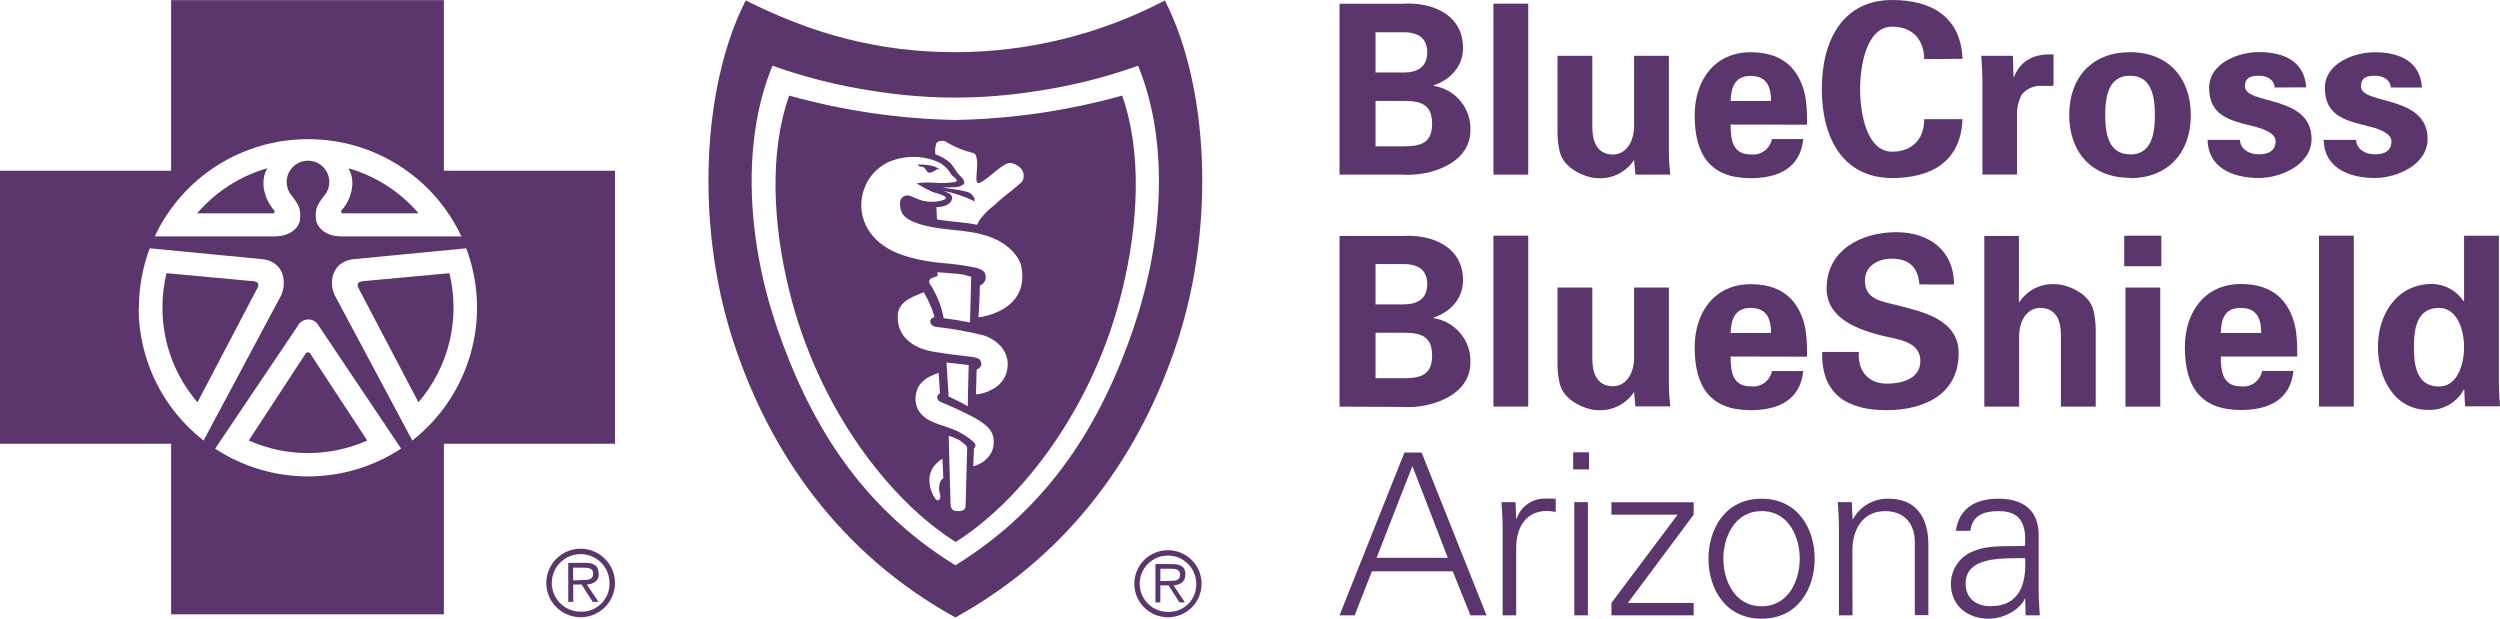 <svg width="198" height="49" viewBox="0 0 198 49" fill="none" xmlns="http://www.w3.org/2000/svg">
<path d="M106.091 48.734L111.232 35.84H112.591L117.732 48.734H116.461L115.059 45.249H108.652L107.292 48.734H106.091ZM114.666 44.177L111.862 36.912L109.026 44.177H114.666Z" fill="#5A366D"/>
<path d="M120.083 48.734H119.008V41.786C119.008 41.087 118.952 40.388 118.919 39.769H120.026L120.083 41.087H120.115C120.41 40.201 121.206 39.576 122.139 39.498C122.497 39.48 122.855 39.48 123.213 39.498V40.533C122.998 40.533 122.746 40.463 122.55 40.463C120.961 40.463 120.115 41.605 120.083 43.319V48.734Z" fill="#5A366D"/>
<path d="M125.849 37.178H124.596V35.822H125.849V37.178ZM125.76 39.769V48.734H124.685V39.769H125.76Z" fill="#5A366D"/>
<path d="M127.625 47.751L132.868 40.761H127.625V39.778H134.139V40.761L128.928 47.751H134.139V48.734H127.625V47.751Z" fill="#5A366D"/>
<path d="M143.723 44.251C143.723 46.609 142.4 49 139.517 49C136.634 49 135.312 46.609 135.312 44.251C135.312 41.894 136.639 39.498 139.517 39.498C142.396 39.498 143.723 41.88 143.723 44.251ZM139.517 40.481C137.349 40.481 136.489 42.588 136.489 44.251C136.489 45.915 137.349 48.017 139.517 48.017C141.686 48.017 142.541 45.91 142.541 44.251C142.541 42.593 141.7 40.481 139.536 40.481H139.517Z" fill="#5A366D"/>
<path d="M146.719 48.734H145.644V41.786C145.644 41.087 145.592 40.388 145.555 39.769H146.667L146.719 41.087L146.756 41.125C147.308 40.098 148.392 39.469 149.56 39.498C152.494 39.498 152.728 42.089 152.728 43.124V48.716H151.653V42.947C151.653 41.395 150.756 40.481 149.289 40.481C147.518 40.481 146.709 41.963 146.709 43.571L146.719 48.734Z" fill="#5A366D"/>
<path d="M160.387 42.411C160.28 40.947 159.527 40.481 158.256 40.481C157.125 40.481 156.195 40.822 156.051 42.038H154.906C155.177 40.174 156.555 39.498 158.275 39.498C160.261 39.498 161.499 40.43 161.462 42.462V46.717C161.462 47.411 161.513 48.115 161.551 48.734H160.429L160.396 47.411H160.359L160.308 47.537C159.91 48.287 158.71 49 157.504 49C155.836 49 154.513 47.984 154.513 46.232C154.515 45.077 155.236 44.044 156.322 43.641C157.523 43.124 159.079 43.306 160.387 43.231V42.411ZM157.7 48.003C160.037 48.003 160.504 46.074 160.387 44.2C158.864 44.251 155.677 43.967 155.677 46.218C155.677 47.471 156.607 48.017 157.7 48.017V48.003Z" fill="#5A366D"/>
<path d="M111.166 11.589C112.507 11.589 113.423 11.347 113.423 9.791C113.423 8.234 112.489 7.992 111.166 7.992H108.942V11.589H111.166ZM111.166 5.741C112.358 5.741 113.035 5.233 113.035 4.147C113.035 3.062 112.372 2.554 111.166 2.554H108.942V5.741H111.166ZM106.091 13.831V0.294H111.073C113.442 0.144 115.872 1.156 115.872 3.798C115.872 5.28 114.858 6.31 113.535 6.762V6.799C115.268 7.061 116.526 8.58 116.456 10.327C116.456 13.006 113.148 13.98 111.11 13.831H106.091Z" fill="#5A366D"/>
<path d="M121.036 13.831H118.279V6.011V0.289H121.036V13.831Z" fill="#5A366D"/>
<path d="M129.419 12.666C128.797 13.622 127.71 14.174 126.569 14.111C125.634 14.111 123.868 13.398 123.536 12.032C123.419 11.54 123.357 11.037 123.354 10.532V4.418H126.111V10.061C126.111 11.072 126.405 12.237 127.765 12.237C128.629 12.237 129.382 11.431 129.419 10.061V4.418H132.176V12.144C132.176 12.708 132.232 13.267 132.284 13.831H129.527L129.419 12.666Z" fill="#5A366D"/>
<path d="M140.265 8.001C140.265 6.967 139.989 6.011 138.648 6.011C137.377 6.011 137.102 6.943 137.064 8.001H140.265ZM137.064 9.865C137.064 11.082 137.232 12.228 138.648 12.228C139.444 12.334 140.184 11.802 140.335 11.016H142.817C142.578 13.346 140.798 14.111 138.648 14.111C135.485 14.111 134.218 12.293 134.218 9.143C134.218 6.31 135.835 4.138 138.648 4.138C140.373 4.138 141.807 4.735 142.578 6.384C142.827 6.918 142.985 7.49 143.046 8.076C143.105 8.673 143.128 9.274 143.116 9.875L137.064 9.865Z" fill="#5A366D"/>
<path d="M152.396 4.679C152.396 3.257 151.569 2.111 149.859 2.111C147.835 2.111 147.321 5.168 147.321 7.06C147.321 8.952 147.835 12.014 149.859 12.014C151.569 12.014 152.415 10.867 152.396 9.441H155.429C155.298 12.838 152.91 14.101 149.859 14.101C146.018 14.101 144.289 11.007 144.289 7.051C144.289 3.094 146.018 0 149.859 0C152.91 0 155.298 1.277 155.429 4.66L152.396 4.679Z" fill="#5A366D"/>
<path d="M159.42 4.418L159.471 6.123H159.494C160.083 4.641 161.261 4.259 162.639 4.306V6.799H161.457C160.935 6.843 160.452 7.093 160.116 7.493C159.854 8.009 159.727 8.583 159.747 9.162V13.822H157.008V6.282C157.008 5.89 156.957 5.103 156.92 4.418H159.42Z" fill="#5A366D"/>
<path d="M168.7 12.237C170.392 12.237 170.668 10.625 170.668 9.124C170.668 7.624 170.392 5.997 168.7 5.997C167.009 5.997 166.733 7.61 166.733 9.11C166.733 10.611 167.009 12.223 168.7 12.223V12.237ZM168.7 14.087C165.686 14.087 163.882 12.065 163.882 9.101C163.882 6.137 165.686 4.133 168.7 4.133C171.714 4.133 173.513 6.161 173.513 9.124C173.513 12.088 171.71 14.111 168.696 14.111" fill="#5A366D"/>
<path d="M180.154 6.929C180.116 6.291 179.528 5.997 178.901 5.997C178.149 5.997 177.799 6.221 177.799 6.841C177.799 8.323 183.074 7.479 183.074 11.002C183.074 13.067 180.612 14.097 178.901 14.097C176.752 14.097 174.878 13.234 174.841 11.077H177.397C177.453 11.809 178.093 12.223 178.901 12.223C179.71 12.223 180.229 11.902 180.229 11.175C180.229 10.448 178.901 10.103 178.359 9.972C176.598 9.539 174.962 9.148 174.962 6.953C174.962 4.986 177.299 4.124 178.911 4.124C180.859 4.124 182.514 4.837 182.649 6.92L180.154 6.929Z" fill="#5A366D"/>
<path d="M189.346 6.929C189.308 6.291 188.719 5.997 188.093 5.997C187.341 5.997 186.99 6.221 186.99 6.841C186.99 8.323 192.266 7.479 192.266 11.002C192.266 13.067 189.804 14.097 188.093 14.097C185.944 14.097 184.07 13.234 184.032 11.077H186.598C186.649 11.809 187.294 12.223 188.103 12.223C188.911 12.223 189.402 11.916 189.402 11.189C189.402 10.462 188.079 10.117 187.533 9.986C185.766 9.553 184.131 9.162 184.131 6.967C184.131 5 186.467 4.138 188.084 4.138C190.033 4.138 191.687 4.851 191.822 6.934L189.346 6.929Z" fill="#5A366D"/>
<path d="M111.166 29.955C112.507 29.955 113.423 29.712 113.423 28.156C113.423 26.599 112.489 26.352 111.166 26.352H108.942V29.955H111.166ZM111.166 24.106C112.358 24.106 113.035 23.598 113.035 22.508C113.035 21.417 112.372 20.914 111.166 20.914H108.942V24.106H111.166ZM106.091 32.205V18.691H111.073C113.442 18.538 115.872 19.553 115.872 22.196C115.872 23.677 114.858 24.707 113.535 25.159V25.197C115.266 25.459 116.523 26.975 116.456 28.72C116.456 31.404 113.148 32.378 111.11 32.229L106.091 32.205Z" fill="#5A366D"/>
<path d="M121.036 32.201H118.279V24.102V18.663H121.036V32.201Z" fill="#5A366D"/>
<path d="M129.419 31.04C128.796 31.995 127.709 32.546 126.569 32.485C125.634 32.485 123.868 31.772 123.536 30.402C123.418 29.912 123.357 29.41 123.354 28.906V22.773H126.111V28.417C126.111 29.428 126.405 30.593 127.765 30.593C128.629 30.593 129.382 29.787 129.419 28.417V22.773H132.176V30.5C132.176 31.059 132.232 31.623 132.284 32.187H129.527L129.419 31.04Z" fill="#5A366D"/>
<path d="M140.265 26.371C140.265 25.341 139.989 24.386 138.648 24.386C137.377 24.386 137.102 25.341 137.064 26.371H140.265ZM137.064 28.235C137.064 29.451 137.232 30.598 138.648 30.598C139.442 30.704 140.182 30.175 140.335 29.391H142.817C142.578 31.721 140.798 32.485 138.648 32.485C135.485 32.485 134.218 30.668 134.218 27.517C134.218 24.684 135.835 22.508 138.648 22.508C140.373 22.508 141.807 23.109 142.578 24.759C142.827 25.291 142.985 25.861 143.046 26.446C143.105 27.045 143.128 27.647 143.116 28.249L137.064 28.235Z" fill="#5A366D"/>
<path d="M152.018 22.526C151.91 21.161 151.191 20.485 149.812 20.485C148.765 20.485 147.7 21.049 147.7 22.228C147.7 23.692 148.985 23.859 150.125 24.143C152.149 24.665 155.125 25.248 155.125 27.965C155.125 31.325 152.256 32.485 149.41 32.485C146.377 32.485 144.223 31.287 144.317 27.872H147.223C147.111 29.372 147.957 30.383 149.448 30.383C150.583 30.383 152.093 30.029 152.093 28.584C152.093 26.991 150.2 26.879 149.06 26.581C147.191 26.115 144.667 25.248 144.667 22.853C144.667 19.758 147.471 18.388 150.181 18.388C152.756 18.388 154.756 19.814 154.756 22.531L152.018 22.526Z" fill="#5A366D"/>
<path d="M157.158 32.205V18.691H159.896V23.896L159.934 23.934C160.548 22.981 161.632 22.435 162.766 22.508C163.7 22.508 165.467 23.202 165.798 24.572C165.915 25.064 165.977 25.567 165.981 26.073V32.205H163.224V26.543C163.224 25.527 162.929 24.386 161.569 24.386C160.705 24.386 159.952 25.173 159.915 26.543V32.205H157.158Z" fill="#5A366D"/>
<path d="M171.093 32.205H168.336V22.773H171.093V32.205ZM171.177 21.087H168.238V18.668H171.177V21.087Z" fill="#5A366D"/>
<path d="M179.088 26.371C179.088 25.341 178.813 24.386 177.472 24.386C176.13 24.386 175.925 25.341 175.887 26.371H179.088ZM175.887 28.235C175.887 29.451 176.056 30.598 177.472 30.598C178.27 30.703 179.011 30.166 179.158 29.377H181.64C181.402 31.707 179.621 32.471 177.472 32.471C174.308 32.471 173.042 30.654 173.042 27.503C173.042 24.67 174.658 22.494 177.472 22.494C179.196 22.494 180.63 23.095 181.402 24.745C181.65 25.277 181.808 25.847 181.869 26.432C181.928 27.031 181.951 27.633 181.939 28.235H175.887Z" fill="#5A366D"/>
<path d="M186.42 32.201H183.663V24.102V18.663H186.42V32.201Z" fill="#5A366D"/>
<path d="M193.168 30.612C194.659 30.612 195.154 28.79 195.154 27.499C195.154 26.208 194.659 24.386 193.168 24.386C191.402 24.386 191.182 26.054 191.182 27.499C191.182 28.943 191.402 30.612 193.168 30.612V30.612ZM195.154 18.668H197.911V30.318C197.911 30.938 197.967 31.576 198 32.182H195.243C195.206 31.716 195.173 31.301 195.173 30.849H195.135C194.581 31.885 193.48 32.512 192.304 32.462C189.603 32.462 188.332 29.894 188.332 27.475C188.332 24.94 189.785 22.485 192.654 22.485C193.648 22.521 194.563 23.031 195.117 23.855H195.154V18.668Z" fill="#5A366D"/>
<path d="M46.001 48.445C45.076 48.451 44.239 47.9 43.88 47.05C43.522 46.199 43.713 45.217 44.365 44.562C45.016 43.907 45.999 43.708 46.855 44.059C47.711 44.409 48.27 45.239 48.272 46.162C48.294 46.771 48.063 47.362 47.633 47.794C47.202 48.227 46.612 48.463 46.001 48.445V48.445ZM46.001 43.459C44.899 43.454 43.902 44.112 43.478 45.126C43.053 46.14 43.284 47.31 44.062 48.087C44.841 48.865 46.013 49.098 47.031 48.676C48.049 48.254 48.711 47.261 48.707 46.162C48.697 44.675 47.492 43.472 46.001 43.459" fill="#5A366D"/>
<path d="M45.941 45.957H45.389V44.96H46.244C46.618 44.96 46.983 45.011 46.983 45.426C46.983 46.008 46.375 45.934 45.941 45.934V45.957ZM47.413 45.435C47.413 44.876 47.141 44.578 46.333 44.578H45.006V47.667H45.398V46.297H46.067L46.941 47.667H47.408L46.473 46.297C47.015 46.251 47.431 46.022 47.431 45.435" fill="#5A366D"/>
<path d="M92.512 48.464C91.275 48.469 90.269 47.474 90.264 46.241C90.259 45.008 91.257 44.005 92.493 44C93.729 43.995 94.736 44.99 94.741 46.223C94.763 46.82 94.536 47.401 94.114 47.825C93.691 48.25 93.111 48.481 92.512 48.464ZM92.512 43.576C91.433 43.572 90.458 44.218 90.043 45.211C89.629 46.205 89.856 47.349 90.619 48.11C91.382 48.871 92.53 49.098 93.526 48.684C94.522 48.271 95.17 47.299 95.166 46.223C95.161 44.763 93.975 43.581 92.512 43.576" fill="#5A366D"/>
<path d="M92.441 46.022H91.899V45.044H92.736C93.105 45.044 93.46 45.104 93.46 45.51C93.46 46.074 92.867 46.004 92.441 46.004V46.022ZM93.885 45.51C93.885 44.964 93.619 44.675 92.825 44.675H91.511V47.709H91.899V46.362H92.554L93.409 47.709H93.848L92.941 46.362C93.474 46.316 93.876 46.097 93.876 45.51" fill="#5A366D"/>
<path fill-rule="evenodd" clip-rule="evenodd" d="M35.155 0.01V13.524H48.707V35.142H35.155V48.656H13.552V35.142H0V13.524H13.552V0.01H35.155ZM26.505 23.375L32.655 34.889C37.252 31.284 38.98 25.126 36.926 19.665L27.94 20.532C26.258 20.765 26.038 22.396 26.505 23.375ZM31.753 35.537C27.287 38.464 21.504 38.464 17.038 35.537L23.58 25.817C23.738 25.5 24.062 25.3 24.416 25.3C24.771 25.3 25.095 25.5 25.253 25.817L31.772 35.537H31.753ZM11.86 19.665C11.291 21.171 11.001 22.767 11.005 24.377L10.982 24.39C10.982 28.493 12.879 32.366 16.122 34.889L22.276 23.375C22.711 22.396 22.529 20.765 20.842 20.532L11.86 19.665ZM24.393 27.899C24.315 27.9 24.243 27.941 24.201 28.007L19.701 34.889C22.689 36.213 26.098 36.213 29.085 34.889L24.58 28.016C24.54 27.951 24.47 27.911 24.393 27.909V27.899ZM13.187 21.636L19.991 22.265V22.252C20.482 22.308 20.524 22.498 20.407 22.773L15.641 31.86C13.845 29.775 12.86 27.116 12.865 24.367C12.865 23.448 12.973 22.531 13.187 21.636ZM24.4 11.021C29.606 11.014 34.343 14.019 36.543 18.724H27.001C25.636 18.696 25.038 17.899 25.01 17.256C24.977 16.492 25.099 16.245 25.734 15.429C26.264 14.737 26.176 13.755 25.532 13.168C24.887 12.58 23.899 12.58 23.255 13.168C22.61 13.755 22.522 14.737 23.052 15.429C23.683 16.245 23.804 16.492 23.772 17.256C23.772 17.899 23.15 18.696 21.786 18.724H12.257C14.457 14.019 19.195 11.014 24.4 11.021ZM27.594 13.323C29.759 13.946 31.692 15.189 33.155 16.897H27.132C27.024 16.869 26.963 16.743 27.08 16.622C27.725 15.923 28.276 14.451 27.594 13.323ZM28.79 22.265C28.323 22.298 28.262 22.512 28.375 22.788L33.141 31.86C35.559 29.044 36.472 25.24 35.594 21.636L28.79 22.265ZM15.613 16.897C17.075 15.188 19.008 13.945 21.173 13.323H21.178C20.496 14.451 21.047 15.923 21.683 16.622C21.809 16.743 21.748 16.869 21.641 16.897H15.613Z" fill="#5A366D"/>
<path fill-rule="evenodd" clip-rule="evenodd" d="M75.665 4.133C81.451 4.125 87.148 2.717 92.269 0.033V0.056C95.713 6.818 96.259 17.773 93.282 26.949C90.413 35.789 84.848 43.837 75.665 48.902C66.483 43.837 60.917 35.803 58.048 26.949C55.071 17.773 55.613 6.79 59.062 0.033C64.305 2.67 69.534 4.133 75.665 4.133ZM75.665 44.773C83.217 40.109 87.245 33.422 89.82 25.877H89.806C92.096 19.185 92.651 11.324 90.138 5.205C87.528 6.137 84.832 6.809 82.091 7.214C79.964 7.553 77.814 7.726 75.66 7.731C73.505 7.726 71.354 7.553 69.226 7.214C66.484 6.81 63.788 6.137 61.179 5.205C58.665 11.324 59.225 19.171 61.515 25.877C64.09 33.422 68.114 40.113 75.665 44.773ZM82.221 8.971C80.054 9.282 77.869 9.459 75.679 9.502C73.49 9.459 71.305 9.282 69.137 8.971C66.898 8.644 64.682 8.177 62.501 7.572C60.898 12.097 61.24 17.825 62.473 22.885C64.787 32.452 70.581 39.727 75.689 42.923C80.796 39.717 86.595 32.443 88.904 22.885C90.138 17.801 90.474 12.097 88.876 7.572C86.697 8.177 84.482 8.644 82.245 8.971H82.221ZM80.762 14.556C80.919 14.431 80.993 14.372 81.086 14.073L81.044 14.115C81.287 13.323 80.193 12.773 79.815 12.931C79.372 13.12 79.01 13.424 78.645 13.732C78.331 13.996 78.015 14.262 77.642 14.46C77.597 14.495 77.538 14.508 77.482 14.494C77.427 14.48 77.38 14.442 77.357 14.39C77.309 14.202 77.333 13.915 77.36 13.603V13.603C77.391 13.25 77.424 12.866 77.357 12.559L77.353 12.542C77.305 12.296 77.297 12.253 77.118 12.125C76.32 11.944 75.559 11.629 74.866 11.193C74.721 11.119 74.259 11.142 74.151 11.352C74.066 11.631 74.042 11.925 74.081 12.214C74.503 12.365 74.894 12.59 75.235 12.88C75.441 13.104 75.619 13.351 75.768 13.617L75.785 13.639C75.881 13.764 75.934 13.833 76.132 14.022C76.343 14.222 76.408 14.437 76.343 14.576C76.165 14.716 75.951 14.8 75.726 14.819L74.632 14.861C74.632 14.861 75.932 15.019 76.464 15.159C76.685 15.194 76.885 15.306 77.03 15.476C77.1 15.523 77.245 15.849 77.189 15.942C76.396 15.555 75.555 15.275 74.689 15.108C74.89 15.174 75.082 15.264 75.263 15.373C75.359 15.462 75.414 15.587 75.413 15.718C75.301 16.408 74.165 16.408 74.165 16.408L74.207 17.372C74.622 17.455 75.095 17.504 75.597 17.557L75.597 17.557L75.597 17.557C76.169 17.616 76.78 17.68 77.385 17.801C77.385 17.801 77.539 17.498 77.609 17.387C77.936 16.959 78.32 16.578 78.749 16.254C79.143 15.875 79.54 15.559 79.904 15.268L79.904 15.268C80.163 15.061 80.405 14.868 80.619 14.674C80.673 14.627 80.721 14.589 80.762 14.556ZM77.497 25.141C77.497 25.141 77.6 23.43 77.609 22.606C77.802 22.538 77.954 22.389 78.028 22.199C78.102 22.01 78.089 21.797 77.993 21.618C77.899 21.413 77.553 21.273 77.352 21.217C76.436 21.024 75.507 20.895 74.572 20.83C73.784 20.758 73.002 20.624 72.235 20.43C70.637 20.019 69.277 19.279 68.562 17.825C67.719 15.998 68.456 13.832 70.24 12.894C71.536 12.287 73.033 12.27 74.343 12.848C74.761 13.062 75.104 13.396 75.329 13.808C75.386 13.886 75.459 13.944 75.531 14.001C75.617 14.069 75.703 14.137 75.763 14.241C75.824 14.348 75.679 14.404 75.619 14.418C75.096 14.495 74.566 14.514 74.039 14.474C73.556 14.426 73.069 14.443 72.591 14.525C73.001 14.78 73.427 15.009 73.866 15.21C74.096 15.266 74.323 15.336 74.544 15.42C74.563 15.429 74.588 15.439 74.617 15.45L74.617 15.451C74.738 15.499 74.918 15.571 74.918 15.676C74.918 15.781 74.751 15.829 74.599 15.873C74.562 15.883 74.525 15.894 74.492 15.905C74.044 16.012 73.576 16.012 73.128 15.905C72.849 15.841 72.625 15.74 72.43 15.652C72.097 15.502 71.847 15.39 71.553 15.56C71.24 15.751 71.235 16.17 71.338 16.599C71.506 17.265 72.207 17.531 72.796 17.736C73.671 18.017 74.571 18.111 75.471 18.206C76.691 18.334 77.911 18.462 79.067 19.055C79.843 19.456 80.726 20.262 80.89 21.124C81.572 24.707 77.516 25.131 77.516 25.131L77.497 25.141ZM75.651 21.669C74.656 21.599 74.249 21.557 74.249 21.557L74.254 21.869C74.254 21.869 73.726 21.995 73.651 22.13C73.562 22.233 73.562 22.386 73.651 22.489C74.19 23.313 74.56 24.235 74.74 25.201C75.488 25.294 76.016 25.383 76.824 25.537L76.922 21.93C76.514 21.781 76.085 21.693 75.651 21.669ZM79.745 29.423C79.58 30.025 79.172 30.531 78.619 30.821C78.215 31.057 77.763 31.199 77.296 31.236L77.352 29.256C77.453 29.229 77.542 29.172 77.609 29.092C77.706 28.991 77.743 28.846 77.707 28.71C77.676 28.556 77.569 28.428 77.422 28.37C77.221 28.302 77.013 28.259 76.801 28.244C75.819 28.128 74.931 28.021 73.964 27.862C72.231 27.583 71.001 26.585 71.104 24.936C71.171 23.943 72.118 23.564 72.91 23.247L72.91 23.247C72.999 23.211 73.086 23.177 73.17 23.142C73.397 23.544 73.599 23.96 73.777 24.386C73.931 24.828 74.02 25.117 74.02 25.117C74.02 25.117 73.647 25.183 73.674 25.486C73.703 25.788 74.006 25.868 74.189 25.9C75.43 26.029 76.661 26.248 77.871 26.557C78.433 26.722 78.934 27.046 79.315 27.489C79.757 28.013 79.918 28.718 79.745 29.381V29.423ZM75.806 28.805C75.573 28.78 75.319 28.752 74.964 28.71L75.132 31.399L75.885 31.763L76.647 32.173L76.717 28.911C76.346 28.864 76.091 28.837 75.806 28.805ZM78.016 36.465C77.74 36.683 77.422 36.842 77.081 36.931L77.137 35.533C77.223 35.453 77.265 35.336 77.249 35.22C77.179 34.936 76.179 34.288 75.642 34.065C75.39 33.96 75.095 33.861 74.8 33.762L74.8 33.762C74.465 33.65 74.13 33.538 73.857 33.417C72.651 32.9 72.217 31.842 72.703 30.695C72.919 30.318 73.245 30.014 73.637 29.824C73.862 29.704 74.099 29.606 74.343 29.53L74.446 31.162C74.352 31.196 74.277 31.269 74.24 31.362C74.195 31.556 74.298 31.753 74.483 31.828C75.43 32.213 76.357 32.647 77.259 33.128C78.343 33.762 78.698 34.223 78.703 34.992C78.721 35.561 78.462 36.103 78.006 36.446L78.016 36.465ZM75.885 40.481C76.376 40.481 76.478 40.276 76.478 40.016V40.006C76.483 39.734 76.502 39.064 76.525 38.285V38.285L76.525 38.285C76.552 37.344 76.585 36.245 76.6 35.495C76.603 35.406 76.581 35.376 76.545 35.33C76.536 35.318 76.526 35.305 76.516 35.29C76.338 35.111 76.139 34.954 75.922 34.824C75.67 34.699 75.407 34.596 75.137 34.517C75.137 34.517 75.221 38.058 75.287 39.922C75.301 40.346 75.478 40.481 75.885 40.481ZM74.389 38.454C74.349 38.74 74.399 38.93 74.439 39.084C74.469 39.197 74.493 39.29 74.474 39.386C74.389 39.764 74.147 39.647 74.006 39.386C73.782 39.043 73.65 38.648 73.623 38.24C73.541 37.653 73.759 37.064 74.203 36.67C74.333 36.537 74.481 36.423 74.642 36.329L74.712 37.877C74.712 37.877 74.46 37.97 74.389 38.464V38.454ZM73.345 13.469C73.297 13.389 73.244 13.302 73.146 13.234L73.132 13.253C73.073 13.213 73.014 13.207 72.957 13.202C72.863 13.194 72.773 13.185 72.689 13.02C72.728 13.022 72.769 13.023 72.812 13.025C73.344 13.046 74.069 13.074 74.445 13.453C74.362 13.421 74.273 13.403 74.184 13.402C74.052 13.527 73.892 13.619 73.716 13.668C73.49 13.708 73.424 13.6 73.345 13.469Z" fill="#5A366D"/>
</svg>
